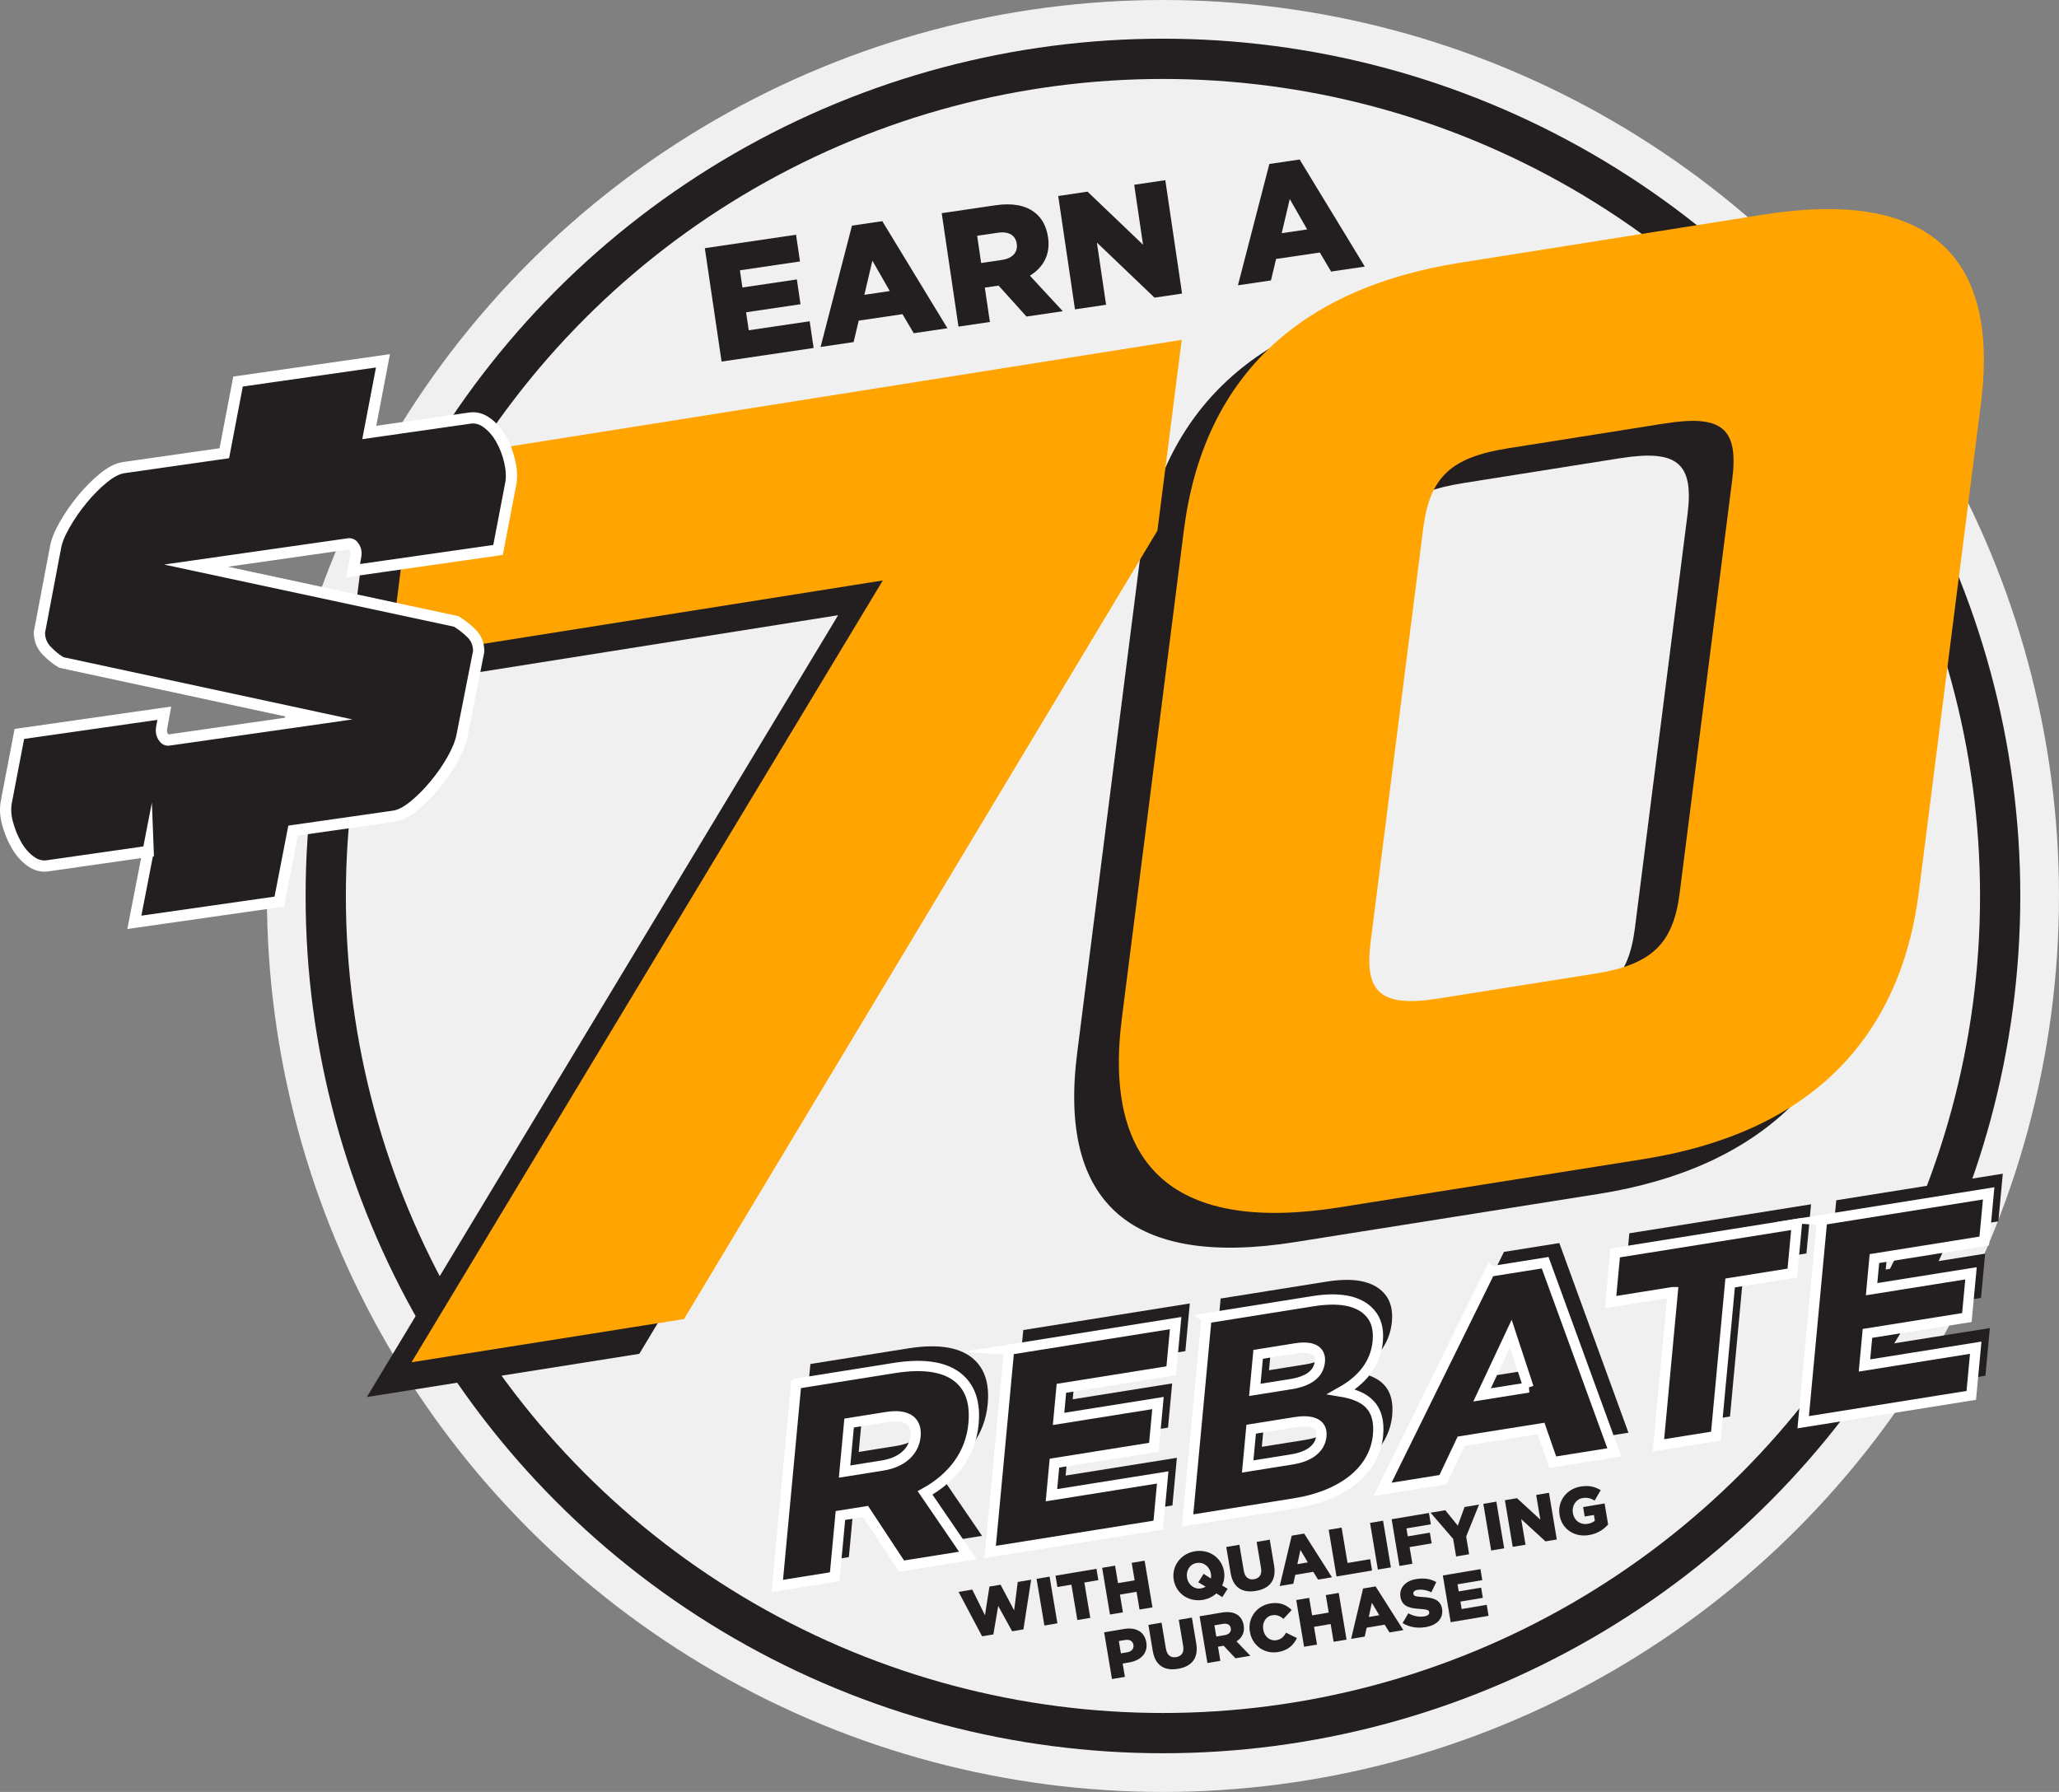 <?xml version="1.0" encoding="UTF-8"?>
<svg id="Layer_2" data-name="Layer 2" xmlns="http://www.w3.org/2000/svg" viewBox="0 0 749.68 652.51">
  <rect x="0" y="0" width="749.68" height="652.51" fill="#808080" stroke="none"/>
  <defs>
    <style>
      .cls-1 {
        fill: none;
        stroke: #231f20;
        stroke-width: 14.66px;
      }

      .cls-1, .cls-2, .cls-3 {
        stroke-miterlimit: 10;
      }

      .cls-4, .cls-2, .cls-3 {
        fill: #231f20;
      }

      .cls-5 {
        fill: #ffa400;
      }

      .cls-2 {
        stroke-width: 4.09px;
      }

      .cls-2, .cls-3 {
        stroke: #fff;
      }

      .cls-6 {
        fill: #fff;
        opacity: .88;
      }

      .cls-3 {
        stroke-width: 3.74px;
      }
    </style>
  </defs>
  <g id="Poster">
    <g>
      <circle class="cls-6" cx="423.43" cy="326.25" r="326.25"/>
      <circle class="cls-1" cx="423.43" cy="326.25" r="304.83"/>
      <path class="cls-4" d="M295.07,496.67l35.66-5.69c11.53-1.84,19.23-.17,23.83,3.97,4.01,3.61,5.75,8.93,5.05,16.4-1.05,11.26-7.89,19.71-17.63,25.1l15.59,22.8-24.14,3.85-13.11-19.88-9.16,1.46-2.09,22.31-20.9,3.34,6.89-73.65ZM326.45,526.49c7.11-1.13,11.52-5.16,12.04-10.73.54-5.79-3.49-8.05-10.5-6.93l-13.68,2.18-1.65,17.68,13.79-2.2Z"/>
      <path class="cls-4" d="M372.55,484.31l60.66-9.68-1.62,17.36-39.97,6.38-1.04,11.15,36.2-5.78-1.5,16.1-36.2,5.78-1.09,11.68,40.51-6.47-1.62,17.36-61.2,9.77,6.89-73.65Z"/>
      <path class="cls-4" d="M444.42,472.84l38.68-6.17c9.48-1.51,15.95-.27,19.96,3.34,2.74,2.46,4.21,6.07,3.72,11.33-.8,8.52-6.23,14.36-13.17,18.27,8.88,1.49,14.23,5.61,13.28,15.81-1.18,12.63-12.46,21.99-30.45,24.87l-38.9,6.21,6.89-73.65ZM475.19,496.84c6.36-1.01,10.11-3.69,10.53-8.21.37-4-2.64-5.8-8.89-4.8l-13.58,2.17-1.21,12.94,13.14-2.1ZM475.6,524.24c6.36-1.01,10.25-4.02,10.67-8.54.37-4-2.61-6.11-9.62-4.99l-15.95,2.55-1.27,13.57,16.16-2.58Z"/>
      <path class="cls-4" d="M547.6,455.85l20.15-3.22,25.17,69.06-22.41,3.58-4.27-12.28-29.09,4.64-6.62,14.01-21.98,3.51,39.04-79.31ZM561.69,498.06l-6.45-19.6-10.47,22.3,16.92-2.7Z"/>
      <path class="cls-4" d="M614.2,463.36l-22.63,3.61,1.67-17.89,66.16-10.56-1.67,17.89-22.63,3.61-5.21,55.77-20.9,3.34,5.21-55.77Z"/>
      <path class="cls-4" d="M668.56,437.06l60.66-9.68-1.62,17.36-39.97,6.38-1.04,11.15,36.2-5.78-1.5,16.1-36.2,5.78-1.09,11.68,40.51-6.47-1.62,17.36-61.2,9.77,6.89-73.65Z"/>
      <path class="cls-3" d="M289.91,503.83l35.66-5.69c11.53-1.84,19.23-.17,23.83,3.97,4.01,3.61,5.75,8.93,5.05,16.4-1.05,11.26-7.89,19.71-17.63,25.1l15.59,22.8-24.14,3.85-13.11-19.88-9.16,1.46-2.09,22.31-20.9,3.34,6.89-73.65ZM321.3,533.65c7.11-1.13,11.52-5.16,12.04-10.73.54-5.79-3.49-8.05-10.5-6.93l-13.68,2.18-1.65,17.68,13.79-2.2Z"/>
      <path class="cls-3" d="M367.39,491.46l60.66-9.68-1.62,17.36-39.97,6.38-1.04,11.15,36.2-5.78-1.5,16.1-36.2,5.78-1.09,11.68,40.51-6.47-1.62,17.36-61.2,9.77,6.89-73.65Z"/>
      <path class="cls-3" d="M439.27,479.99l38.68-6.17c9.48-1.51,15.95-.27,19.96,3.34,2.74,2.46,4.21,6.07,3.72,11.33-.8,8.52-6.23,14.36-13.17,18.27,8.88,1.49,14.23,5.61,13.28,15.81-1.18,12.63-12.46,21.99-30.45,24.87l-38.9,6.21,6.89-73.65ZM470.03,504c6.36-1.01,10.11-3.69,10.53-8.21.37-4-2.64-5.8-8.89-4.8l-13.58,2.17-1.21,12.94,13.14-2.1ZM470.45,531.4c6.36-1.01,10.25-4.02,10.67-8.54.37-4-2.61-6.11-9.62-4.99l-15.95,2.55-1.27,13.57,16.16-2.58Z"/>
      <path class="cls-3" d="M542.44,463.01l20.15-3.22,25.17,69.06-22.41,3.58-4.27-12.28-29.09,4.64-6.62,14.01-21.98,3.51,39.04-79.31ZM556.54,505.22l-6.45-19.6-10.47,22.3,16.92-2.7Z"/>
      <path class="cls-3" d="M609.04,470.51l-22.63,3.61,1.67-17.89,66.16-10.56-1.67,17.89-22.63,3.61-5.21,55.77-20.9,3.34,5.21-55.77Z"/>
      <path class="cls-3" d="M663.41,444.22l60.66-9.68-1.62,17.36-39.97,6.38-1.04,11.15,36.2-5.78-1.5,16.1-36.2,5.78-1.09,11.68,40.51-6.47-1.62,17.36-61.2,9.77,6.89-73.65Z"/>
      <g>
        <path class="cls-4" d="M256.63,90.37l33.21-4.9,1.44,9.73-21.88,3.23.92,6.25,19.82-2.93,1.33,9.03-19.82,2.93.97,6.55,22.18-3.28,1.44,9.73-33.51,4.95-6.1-41.29Z"/>
        <path class="cls-4" d="M310.21,82.16l11.03-1.63,23.72,38.99-12.27,1.81-4.1-6.93-15.93,2.35-1.86,7.81-12.03,1.78,11.43-44.18ZM323.97,105.98l-6.33-11.06-2.93,12.43,9.26-1.37Z"/>
        <path class="cls-4" d="M342.87,77.63l19.53-2.88c6.31-.93,10.92.07,14.1,2.44,2.78,2.06,4.48,5.06,5.1,9.25.93,6.31-1.81,11-6.62,13.94l11.98,12.94-13.21,1.95-10.17-11.28-5.01.74,1.85,12.51-11.44,1.69-6.1-41.29ZM364.8,94.65c3.89-.58,5.86-2.79,5.39-5.92-.48-3.24-3.08-4.55-6.92-3.98l-7.49,1.11,1.46,9.91,7.55-1.12Z"/>
        <path class="cls-4" d="M385.29,71.37l10.68-1.58,20.21,19.32-3.22-21.83,11.33-1.67,6.1,41.29-10.03,1.48-20.98-20.05,3.35,22.65-11.33,1.67-6.1-41.29Z"/>
        <path class="cls-4" d="M462.17,59.71l11.03-1.63,23.72,38.99-12.27,1.81-4.1-6.93-15.93,2.35-1.86,7.81-12.03,1.78,11.44-44.18ZM475.94,83.54l-6.34-11.06-2.93,12.43,9.26-1.37Z"/>
      </g>
      <g>
        <path class="cls-4" d="M349.03,579.66l4.98-.84,4.62,9.34,1.62-10.44,4.06-.68,4.94,9.34,1.31-10.34,4.88-.82-2.81,18.08-4.11.69-5.07-9.21-1.76,10.36-4.11.69-8.56-16.17Z"/>
        <path class="cls-4" d="M377.41,574.9l4.74-.8,2.85,17-4.74.8-2.85-17Z"/>
        <path class="cls-4" d="M390.1,577.02l-5.1.86-.69-4.13,14.91-2.5.69,4.13-5.1.86,2.16,12.87-4.71.79-2.16-12.87Z"/>
        <path class="cls-4" d="M401.29,570.89l4.71-.79,1.07,6.36,6.05-1.02-1.07-6.36,4.71-.79,2.85,17-4.71.79-1.08-6.46-6.05,1.02,1.08,6.46-4.71.79-2.85-17Z"/>
        <path class="cls-4" d="M442.89,580.19c-1.3,1.19-2.98,2.05-4.92,2.37-5.25.88-9.79-2.38-10.62-7.31-.82-4.88,2.45-9.5,7.7-10.38,5.25-.88,9.79,2.38,10.62,7.31.3,1.8.05,3.59-.69,5.14l2,1.19-1.94,3.05-2.15-1.36ZM438.99,577.77l-2.69-1.62,1.93-3.07,2.66,1.7c.11-.54.11-1.12,0-1.75-.42-2.48-2.55-4.34-5.18-3.9-2.57.43-3.94,2.86-3.52,5.36.41,2.45,2.52,4.32,5.12,3.89.63-.11,1.19-.33,1.67-.61Z"/>
        <path class="cls-4" d="M448.08,572.85l-1.6-9.55,4.79-.8,1.59,9.45c.41,2.45,1.84,3.41,3.74,3.09,1.89-.32,2.95-1.64,2.55-4.02l-1.61-9.57,4.78-.8,1.58,9.42c.92,5.49-1.81,8.42-6.64,9.23s-8.28-1.13-9.18-6.45Z"/>
        <path class="cls-4" d="M470.31,559.18l4.54-.76,10.11,15.91-5.05.85-1.75-2.83-6.56,1.1-.7,3.24-4.96.83,4.37-18.34ZM476.19,568.91l-2.71-4.52-1.11,5.16,3.81-.64Z"/>
        <path class="cls-4" d="M483.77,557.04l4.71-.79,2.16,12.87,8.24-1.38.69,4.13-12.95,2.17-2.85-17Z"/>
        <path class="cls-4" d="M498.83,554.52l4.74-.79,2.85,17-4.74.79-2.85-17Z"/>
        <path class="cls-4" d="M506.68,553.2l13.6-2.28.69,4.13-8.89,1.49.49,2.89,8.04-1.35.66,3.91-8.04,1.35,1.02,6.07-4.71.79-2.85-17Z"/>
        <path class="cls-4" d="M529.11,560.37l-8.25-9.55,5.37-.9,4.54,5.61,2.48-6.79,5.27-.88-4.69,11.65,1.08,6.44-4.74.8-1.07-6.36Z"/>
        <path class="cls-4" d="M540.08,547.59l4.74-.8,2.85,17-4.74.8-2.85-17Z"/>
        <path class="cls-4" d="M547.93,546.27l4.4-.74,8.5,7.81-1.51-8.99,4.66-.78,2.85,17-4.13.69-8.83-8.11,1.57,9.33-4.66.78-2.85-17Z"/>
        <path class="cls-4" d="M567.84,551.67c-.83-4.95,2.4-9.49,7.67-10.38,2.99-.5,5.25.07,7.31,1.32l-2.21,3.79c-1.38-.82-2.7-1.2-4.37-.91-2.45.41-4,2.79-3.56,5.44.46,2.75,2.71,4.39,5.41,3.94,1.14-.19,1.98-.58,2.6-1.16l-.35-2.06-3.35.56-.58-3.45,7.82-1.31,1.28,7.65c-1.55,1.78-3.86,3.35-6.94,3.86-5.29.89-9.87-2.09-10.74-7.29Z"/>
        <path class="cls-4" d="M402,594.38l7.29-1.22c4.3-.72,7.44,1.02,8.08,4.84.67,4.01-2.06,6.64-6.28,7.35l-2.33.39.82,4.86-4.71.79-2.85-17ZM410.36,601.67c1.68-.28,2.55-1.33,2.32-2.71-.24-1.46-1.4-2.06-3.1-1.78l-2.21.37.75,4.49,2.23-.38Z"/>
        <path class="cls-4" d="M419.73,601.22l-1.6-9.55,4.79-.8,1.59,9.45c.41,2.45,1.85,3.41,3.74,3.09,1.89-.32,2.95-1.64,2.55-4.02l-1.61-9.57,4.78-.8,1.58,9.42c.92,5.49-1.81,8.42-6.64,9.23-4.83.81-8.28-1.13-9.17-6.45Z"/>
        <path class="cls-4" d="M436.76,588.54l8.04-1.35c2.6-.44,4.51-.06,5.85.89,1.16.83,1.89,2.05,2.18,3.78.44,2.6-.66,4.56-2.62,5.81l5.05,5.25-5.44.91-4.29-4.57-2.06.35.86,5.15-4.71.79-2.85-17ZM445.95,595.39c1.6-.27,2.39-1.2,2.18-2.49-.22-1.34-1.31-1.85-2.89-1.59l-3.08.52.69,4.08,3.11-.52Z"/>
        <path class="cls-4" d="M455.07,594.21c-.83-4.95,2.33-9.48,7.48-10.35,3.47-.58,5.89.56,7.75,2.39l-3,3.25c-1.18-1.05-2.44-1.61-4.07-1.34-2.38.4-3.72,2.7-3.29,5.22.43,2.55,2.44,4.26,4.82,3.86,1.77-.3,2.68-1.3,3.49-2.71l3.97,1.93c-1.23,2.48-3.12,4.47-6.88,5.1-4.86.82-9.39-2.25-10.25-7.37Z"/>
        <path class="cls-4" d="M471.96,582.63l4.71-.79,1.07,6.36,6.05-1.02-1.07-6.36,4.71-.79,2.85,17-4.71.79-1.08-6.46-6.05,1.02,1.08,6.46-4.71.79-2.85-17Z"/>
        <path class="cls-4" d="M496.31,578.42l4.54-.76,10.11,15.91-5.05.85-1.75-2.83-6.56,1.1-.71,3.24-4.95.83,4.36-18.34ZM502.19,588.15l-2.7-4.52-1.11,5.16,3.81-.64Z"/>
        <path class="cls-4" d="M510.67,591.02l2.1-3.57c1.9,1.05,3.89,1.44,5.86,1.11,1.26-.21,1.87-.76,1.74-1.54-.12-.7-.74-1-3.14-1.15-3.76-.22-6.72-.77-7.32-4.32-.53-3.16,1.59-5.86,5.67-6.55,2.89-.49,5.28-.09,7.37,1.08l-1.8,3.72c-1.74-.83-3.54-1.13-5.04-.88-1.14.19-1.62.77-1.51,1.43.13.78.77,1.02,3.21,1.16,4.05.19,6.69,1.05,7.24,4.28.58,3.47-1.81,6-5.94,6.69-3.01.51-6.04.04-8.44-1.48Z"/>
        <path class="cls-4" d="M525.36,573.67l13.67-2.3.67,4.01-9.01,1.51.43,2.58,8.16-1.37.62,3.72-8.16,1.37.45,2.7,9.13-1.53.67,4.01-13.8,2.32-2.85-17Z"/>
      </g>
      <g>
        <path class="cls-4" d="M413.98,136.42l-8.83,69.44-172.38,287.11-99.2,15.73,171.59-284.68-179.64,28.5,9.13-71.79,279.33-44.31Z"/>
        <path class="cls-4" d="M704.98,159.62l-22.6,177.83c-6.98,54.9-41.15,87.91-100.38,97.3l-110.55,17.54c-59.22,9.39-86.24-13.91-79.26-68.8l22.6-177.83c6.98-54.9,41.16-87.91,100.38-97.3l110.55-17.54c59.22-9.39,86.24,13.91,79.26,68.8ZM589.94,166.84l-57.25,9.08c-20.73,3.29-28.41,10.48-30.8,29.25l-19.15,150.62c-2.33,18.3,3.75,23.77,24.48,20.49l57.25-9.08c20.73-3.29,28.47-10.95,30.8-29.25l19.15-150.62c2.39-18.77-3.75-23.77-24.48-20.48Z"/>
      </g>
      <g>
        <path class="cls-5" d="M430.25,123.76l-8.83,69.44-172.38,287.11-99.2,15.73,171.59-284.68-179.64,28.5,9.13-71.79,279.33-44.31Z"/>
        <path class="cls-5" d="M721.25,146.96l-22.6,177.83c-6.98,54.9-41.15,87.91-100.38,97.3l-110.55,17.54c-59.22,9.39-86.24-13.91-79.26-68.8l22.6-177.83c6.98-54.9,41.16-87.91,100.38-97.3l110.55-17.54c59.22-9.39,86.24,13.91,79.26,68.8ZM606.22,154.18l-57.25,9.08c-20.73,3.29-28.41,10.48-30.8,29.25l-19.15,150.62c-2.33,18.3,3.75,23.77,24.48,20.49l57.25-9.08c20.73-3.29,28.47-10.95,30.8-29.25l19.15-150.62c2.39-18.77-3.75-23.77-24.48-20.48Z"/>
      </g>
      <path class="cls-2" d="M53.94,310.03l-36.69,5.25c-2.18.31-4.27-.29-6.28-1.79-2.01-1.51-3.7-3.49-5.08-5.94-1.38-2.45-2.44-5.08-3.18-7.88-.74-2.8-.86-5.43-.36-7.9l4.7-24.52,52.77-7.55-1,5.53c-.19,1.05,0,2.05.56,3,.56.95,1.26,1.36,2.1,1.24l55.28-7.91-94.45-20.34c-1.87-1.1-3.66-2.56-5.37-4.36-1.71-1.81-2.58-3.99-2.6-6.55l5.85-30.84c.36-2.27,1.46-5.04,3.3-8.29,1.84-3.25,4-6.38,6.48-9.39,2.48-3,5.05-5.59,7.73-7.77,2.68-2.18,5.11-3.42,7.29-3.74l36.69-5.25,4.99-26.1,52.77-7.55-4.99,26.1,36.69-5.25c2.18-.31,4.27.29,6.28,1.79,2.01,1.51,3.7,3.49,5.08,5.94,1.38,2.45,2.4,5.13,3.07,8.02.67,2.9.83,5.48.47,7.75l-4.7,24.52-52.77,7.55,1-5.53c.19-1.05,0-2.05-.56-3-.56-.94-1.26-1.36-2.1-1.24l-55.54,7.94,94.71,20.3c2.25,1.39,4.18,2.91,5.78,4.56,1.6,1.65,2.42,3.76,2.44,6.32l-6.1,30.87c-.5,2.47-1.64,5.28-3.41,8.44-1.77,3.16-3.89,6.24-6.37,9.24-2.48,3-5.06,5.6-7.73,7.77-2.68,2.18-5.11,3.42-7.29,3.73l-36.69,5.25-5.02,25.85-52.77,7.55,5.02-25.85Z"/>
    </g>
  </g>
</svg>